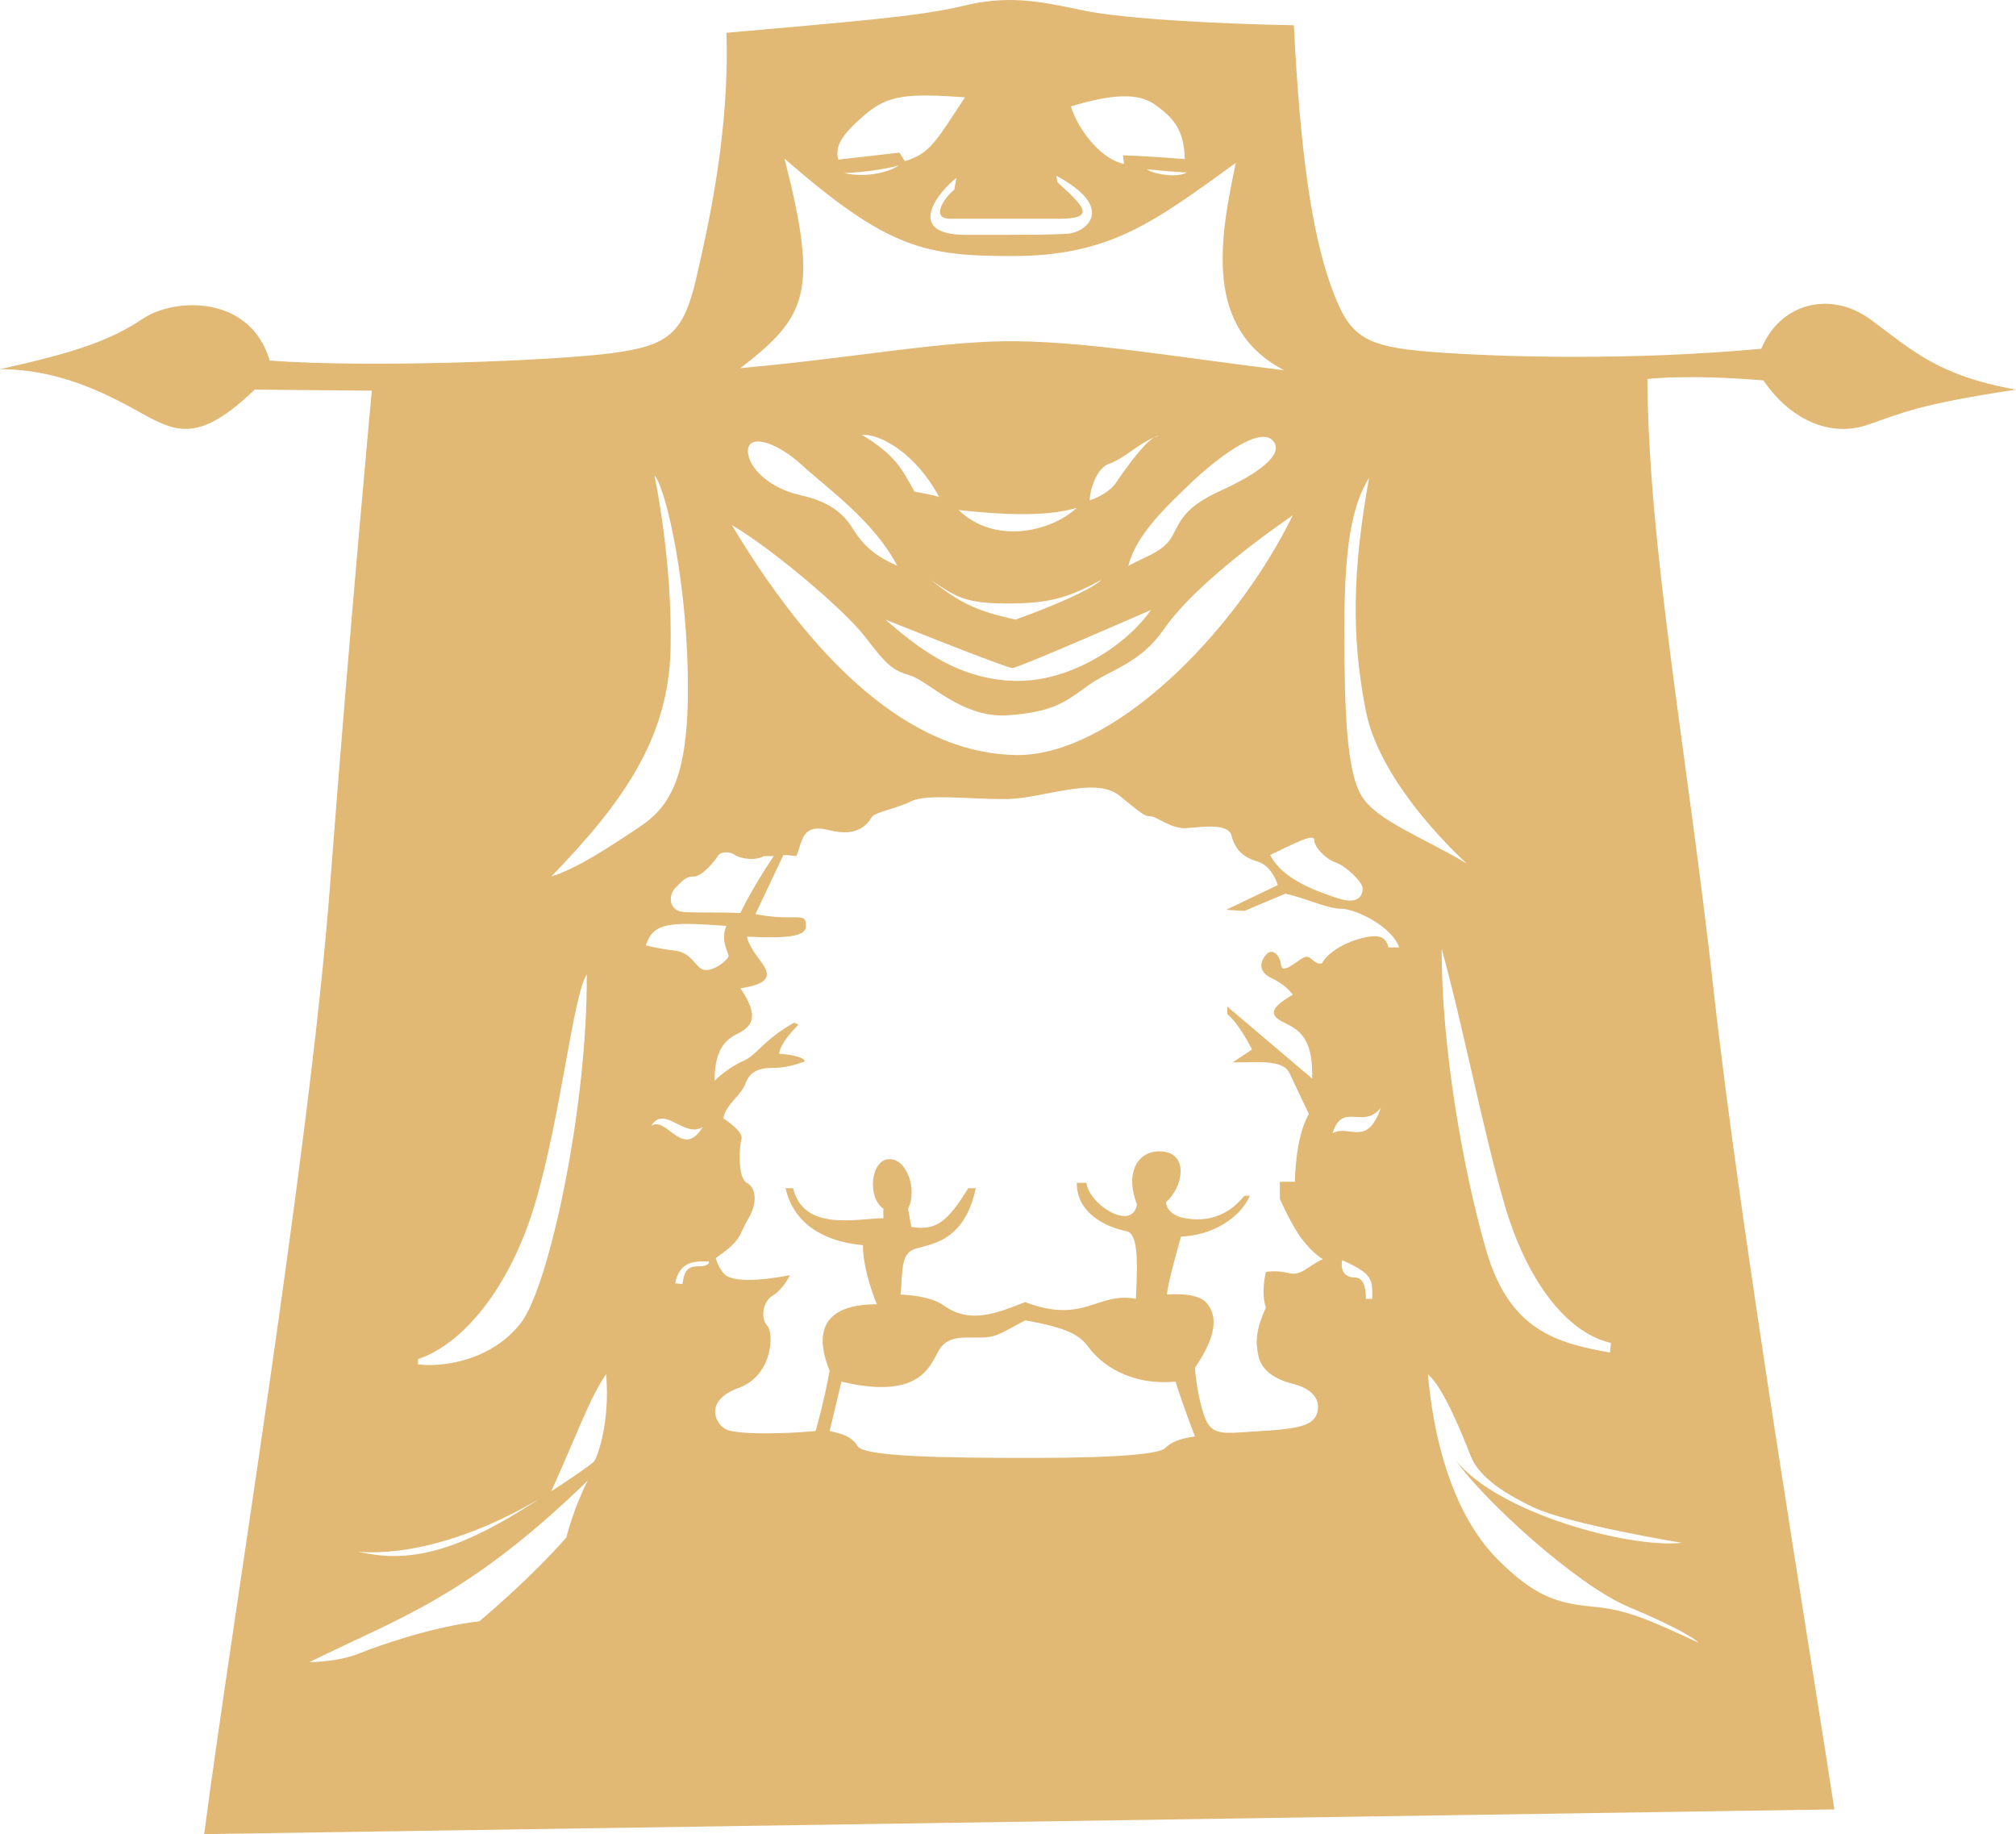 <svg xmlns="http://www.w3.org/2000/svg" viewBox="0 0 637.841 580.212">
  <path fill="#E2B875" d="M591.94 101.153c-12.919-9.521-28.9-5.1-34.68 9.18-40.462 3.739-81.603 2.72-104.042 1.02-22.44-1.699-26.521-5.1-32.3-21.42-5.779-16.32-9.519-41.141-11.559-81.94-19.039-.341-52.701-1.7-66.981-4.759-14.279-3.06-23.801-4.76-37.739-1.361-13.94 3.398-36.72 5.1-74.801 8.5 1.02 30.6-5.44 59.839-9.521 77.52s-8.839 21.42-26.52 23.801c-17.681 2.381-76.159 4.759-108.46 2.381-6.12-20.741-29.921-20.06-40.121-13.26C35.017 107.613 24.48 111.353 0 116.792c18.02 0 32.64 7.14 44.201 13.601 11.561 6.46 18.701 9.859 36.379-7.14l37.061.341s-6.799 72.42-13.26 157.08c-6.461 84.66-31.279 234.259-39.78 299.539l515.779-7.819c-7.14-46.921-29.58-181.558-38.081-258.058-8.5-76.5-20.738-140.368-21.079-194.428 0 0 12.568-1.611 36.708.429 8.84 12.919 21.433 17.878 32.652 14.139s15.641-6.461 47.261-11.22c-24.819-4.423-32.981-12.583-45.901-22.103zm-82.281 323.68-.255 3.06c-16.83-3.06-31.875-6.885-39.27-32.639-7.396-25.755-14.025-64.005-14.025-95.115 6.63 23.715 13.005 57.12 19.89 80.835 6.886 23.714 19.38 40.544 33.66 43.859zm-76.5-273.7c-5.1 28.56-5.781 49.639-1.02 73.781 4.761 24.141 31.96 48.28 31.96 48.28-14.279-8.5-28.558-13.601-33.319-21.42-4.761-7.819-5.44-27.199-5.44-53.04 0-25.84 2.381-38.76 7.819-47.601zm-17.34 114.58c0 2.381 3.741 6.12 6.802 7.14 3.06 1.02 8.498 6.12 8.498 8.16s-1.02 5.441-8.16 3.06c-7.14-2.38-17.34-6.12-21.079-13.601 6.461-3.059 13.939-7.139 13.939-4.759zm-50.318-232.56c5.438 3.911 9.18 7.65 9.349 17.171-12.409-1.02-19.549-1.189-19.549-1.189l.339 2.719c-6.63-1.189-14.28-10.031-16.83-18.19 12.92-3.911 21.253-4.421 26.691-.511zm10.028 21.42c-3.398 1.871-11.218.341-12.579-1.02.001 0 8.499.849 12.579 1.02zm-40.969 3.06-.34-2.04c19.041 10.2 9.521 18.02 3.4 18.36-6.12.34-8.842.34-31.961.34-19.406 0-9.18-13.26-3.06-18.019l-.68 3.737c-3.4 2.719-7.48 9.18-1.36 9.18h34.68c11.906.001 7.481-4.079-.679-11.558zm-61.031-21.25c7.65-6.63 14.111-6.799 31.789-5.61-9.521 14.449-11.05 17.681-19.039 20.23l-1.699-2.719s-8.839 1.02-19.38 2.209c-1.02-4.079.679-7.48 8.329-14.11zm10.882 15.979c-4.42 2.72-11.561 3.742-17.34 2.381 0 0 8.5-.172 17.34-2.381zm-36.21-2.209C280.841 78.713 292.732 81 320.28 81c30.938 0 44.882-10.788 70.721-29.486-5.103 24.14-10.2 52.361 15.3 65.621-35.7-4.421-61.202-8.839-84.321-9.18s-49.98 5.1-87.72 8.5c21.081-16.322 24.82-23.801 13.941-66.302zm70.718 140.76c13.601 0 19.38-2.04 29.58-7.48-5.1 4.759-27.199 12.581-27.199 12.581-12.24-2.719-17.34-5.1-26.86-12.581 8.16 5.44 10.88 7.48 24.479 7.48zm-15.639-29.58c12.24 1.361 27.2 2.381 37.399-.679-8.499 7.819-26.178 11.56-37.399.679zm41.48-3.06c.339-5.441 3.061-10.541 6.12-11.561 4.657-1.552 9.039-6.191 14.164-8.286.555-.345 1.059-.553 1.475-.553-.502.147-.985.355-1.475.553-3.535 2.203-9.436 10.541-11.785 14.065-2.72 4.082-8.499 5.782-8.499 5.782zm-55.421-2.72c-4.08-7.48-6.12-11.561-16.661-18.019 5.779-.341 16.999 5.781 24.48 19.721-1.358-.682-7.819-1.702-7.819-1.702zm-5.438 23.46c-6.799-3.06-10.541-6.12-13.939-11.561-3.398-5.44-7.821-8.839-17.001-10.879s-16.32-8.499-16.32-13.939c0-5.441 8.839-3.06 16.999 4.42 8.159 7.482 22.78 17.679 30.261 31.959zm36.379 32.3c2.04 0 43.859-18.36 43.859-18.36-7.48 10.879-25.159 22.781-42.84 22.44-17.681-.34-30.261-9.859-41.141-19.38.001 0 38.082 15.3 40.122 15.3zm36.72-32.3c2.381-9.521 11.22-18.019 19.38-25.84s21.759-18.36 26.18-13.939c4.421 4.421-5.101 10.879-16.32 15.979s-12.581 9.18-15.3 14.28c-2.72 5.1-8.5 6.461-13.94 9.52zm-83.299 22.441c6.799 8.839 8.5 10.541 14.28 12.24s16.32 13.601 30.941 12.581c14.62-1.02 18.359-4.42 25.5-9.521 7.14-5.1 16.321-6.799 23.8-17.681s24.48-24.821 40.801-36.041c-18.701 38.081-57.461 76.159-87.38 75.82-29.922-.338-60.522-23.458-90.103-72.758 12.24 7.14 35.361 26.518 42.161 35.36zm-46.582 69.359c1.02-1.699 4.08-1.361 5.441-.341s6.12 2.04 9.18.341h3.06c-7.48 11.22-10.541 18.019-10.541 18.019-8.16-.34-12.919 0-18.019-.34-4.462-.298-5.1-5.1-2.381-7.819s3.4-3.401 5.779-3.401 6.461-4.759 7.481-6.459zm-94.86 159.12c13.601-4.418 28.901-21.759 37.061-49.298s11.899-65.282 16.32-72.421c.34 41.819-11.899 98.598-20.741 110.159s-23.801 14.284-32.64 13.262v-1.702zm38.422 44.199c-23.46 15.3-39.78 21.081-57.46 16.66-.001 0 22.779 3.739 57.46-16.66zm8.498 12.242c-11.899 13.599-27.54 26.52-27.54 26.52-14.621 1.699-31.279 7.48-38.081 10.2-6.801 2.719-15.639 2.719-15.639 2.719 27.199-13.601 49.642-20.061 88.061-57.46-4.42 8.5-6.801 18.021-6.801 18.021zm8.842-24.142c-1.02 1.36-13.601 9.521-13.601 9.521 9.18-20.4 11.899-28.9 17.34-37.061 1.361 14.959-2.719 26.179-3.739 27.54zM174.42 277.274c22.44-23.119 37.061-43.521 37.74-71.741.679-28.219-5.1-55.08-5.1-55.08 3.06 2.719 9.861 29.92 10.541 62.22s-5.1 42.159-15.3 48.96c-10.2 6.802-20.062 13.261-27.881 15.641zm55.421 15.639c-2.04 4.421.679 8.501.679 9.521 0 1.02-4.421 4.761-7.48 4.42-3.06-.34-3.74-5.44-9.521-6.12-5.779-.679-9.18-1.699-9.18-1.699 2.38-7.142 7.141-7.481 25.502-6.122zm-23.801 63.242c4.08-6.802 10.541 4.08 16.32.339-6.461 10.54-11.306-3.571-16.32-.339zm14.704 44.453c-4.08 0-4.335 2.805-4.845 5.609l-2.295-.255c1.53-7.65 7.14-6.885 10.71-6.885 0 .001.51 1.531-3.57 1.531zm151.215 36.465c2.381 7.819 6.12 17.34 6.12 17.34-5.1.679-7.817 2.038-9.519 3.739s-13.939 3.06-41.82 3.06c-27.88 0-53.38-.338-55.42-3.739-2.04-3.4-5.779-4.078-8.839-4.759l3.739-15.641c24.14 5.779 27.881-4.419 30.6-9.519 2.719-5.101 7.82-4.421 12.919-4.421s5.779-.68 14.621-5.44c13.601 2.38 17.34 4.761 20.059 8.5 3.578 4.919 12.581 12.239 27.54 10.88zm62.221-26.179h-2.04c0-4.421-1.019-6.799-3.739-6.799-2.722 0-4.423-2.04-3.742-5.441 9.861 4.42 9.521 6.119 9.521 12.24zm-12.579-52.36c3.061-10.2 9.861-1.021 15.302-8.16-4.423 12.918-10.202 5.099-15.302 8.16zm17.678-58.821c-.68-2.719-2.04-4.759-9.18-2.719-7.141 2.04-10.88 5.779-11.899 7.819-3.061.341-3.398-3.398-6.12-1.699s-6.463 5.101-6.802 2.04c-.338-3.061-2.719-5.438-4.759-3.061-2.04 2.379-2.381 5.439 2.04 7.479 4.421 2.041 6.46 5.101 6.46 5.101-8.159 4.761-7.14 6.8-2.039 9.18 5.1 2.381 8.5 6.12 8.159 17.341-11.22-9.519-26.86-22.781-26.86-22.781v2.381c4.08 3.4 7.821 11.22 7.821 11.22l-6.12 4.08c7.819 0 15.979-1.018 18.02 3.401 2.04 4.418 6.12 12.919 6.12 12.919-4.421 7.48-4.421 21.42-4.421 21.42h-4.759v5.44s3.741 8.499 7.14 12.92c3.398 4.419 6.459 6.12 6.459 6.12-5.101 2.38-6.8 5.44-10.88 4.42-4.08-1.02-7.14-.341-7.14-.341s-1.699 6.461 0 11.221c-3.061 6.799-3.401 10.54-2.381 15.3 1.02 4.759 5.442 7.482 10.881 8.841 5.439 1.359 8.84 4.419 7.819 8.84-1.02 4.421-6.117 5.44-18.019 6.12-11.901.679-15.643 2.038-18.021-5.44-2.379-7.479-2.72-14.619-2.72-14.619 8.16-11.901 6.257-17.317 3.739-20.4-3.058-3.741-12.578-2.721-12.578-2.721 0-3.061 4.421-18.36 4.421-18.36 9.858-.341 18.698-5.779 21.758-12.919h-1.699c-5.779 7.14-12.58 8.16-18.7 7.14-6.12-1.02-6.12-5.1-6.12-5.1 5.44-4.762 7.14-14.962-.68-15.981-7.819-1.021-12.58 6.12-8.5 16.66-1.361 8.842-15.301 0-15.979-6.801h-3.061c0 11.22 12.24 14.62 15.641 15.302 3.615.571 3.742 8.5 3.061 21.419-12.24-2.381-16.32 8.16-35.021 1.021-8.84 3.398-17.341 7.14-25.841 1.02-4.525-3.26-13.601-3.4-13.601-3.4.68-6.8 0-12.581 4.08-14.28 4.08-1.699 15.979-1.36 19.721-19.38h-2.381c-6.461 10.541-10.2 13.599-18.02 12.24l-1.02-5.779c3.06-5.779-.341-15.981-6.12-15.641-5.779.34-6.799 12.239-1.699 15.641v3.06c-8.16 0-25.159 4.419-28.56-9.521h-2.38c2.04 9.18 9.521 16.663 24.48 18.021 0 8.498 4.42 18.698 4.42 18.698-11.561 0-21.761 4.082-14.959 21.082-1.699 9.519-4.42 19.039-4.42 19.039-11.561 1.02-24.139 1.018-27.881-.341-3.741-1.358-7.819-9.18 3.401-13.26 11.22-4.08 11.22-17.679 9.18-19.719-2.04-2.04-1.702-7.48 1.699-9.521 3.4-2.04 5.44-6.461 5.44-6.461-10.879 2.04-15.979 1.701-19.039.682-3.06-1.021-4.421-6.12-4.421-6.12 8.501-5.781 7.14-7.14 10.2-12.24s2.719-9.861-.341-11.561-2.378-11.559-1.699-13.939-5.779-6.461-5.779-6.461c1.02-4.759 5.44-6.799 7.14-11.22 1.699-4.421 5.44-4.76 9.521-4.76s9.18-2.042 9.18-2.042c-.68-2.04-8.16-2.378-8.16-2.378.341-3.742 6.12-9.181 6.12-9.181l-1.361-.681c-10.2 5.781-11.561 10.199-16.32 12.239s-8.839 6.12-8.839 6.12c0-7.819 2.04-12.237 6.799-14.618s7.819-5.101 1.36-14.621c11.899-1.699 8.501-5.777 5.441-9.859-3.06-4.08-3.401-6.461-3.401-6.461 14.28.68 18.701-.34 18.701-3.4s-1.02-2.719-6.12-2.719-9.859-1.02-9.859-1.02l8.839-18.701c1.36 0 4.08.341 4.08.341 2.04-4.421 1.361-10.541 10.541-8.16 9.18 2.381 12.24-2.38 13.26-4.08 1.02-1.699 7.819-2.719 12.581-5.1 4.762-2.38 17.681-.679 29.58-.679s28.563-7.48 36.382-1.02c7.819 6.461 8.159 6.461 9.859 6.461 1.699 0 6.46 4.08 11.22 3.739 4.759-.341 13.26-1.699 14.28 2.381 1.02 4.08 3.4 6.799 8.159 8.16 4.76 1.361 6.459 7.481 6.459 7.481l-16.32 7.819 5.781.34 12.92-5.44c6.461 1.361 13.262 4.759 17.681 4.759s15.981 5.44 18.36 12.239h-3.405v-.001zm92.821 188.36c-16.83 1.785-58.141-9.436-71.4-26.011 8.415 12.24 37.995 39.271 54.315 46.155 16.319 6.885 21.165 10.2 22.439 11.476-16.575-7.65-22.694-10.455-33.915-11.476-11.22-1.02-18.359-3.57-29.58-14.79-11.22-11.22-19.635-30.6-22.185-58.649 4.845 3.824 11.22 19.89 13.515 25.755 2.295 5.864 8.67 10.965 19.891 16.319 11.219 5.356 46.92 11.221 46.92 11.221z"/>
</svg>

